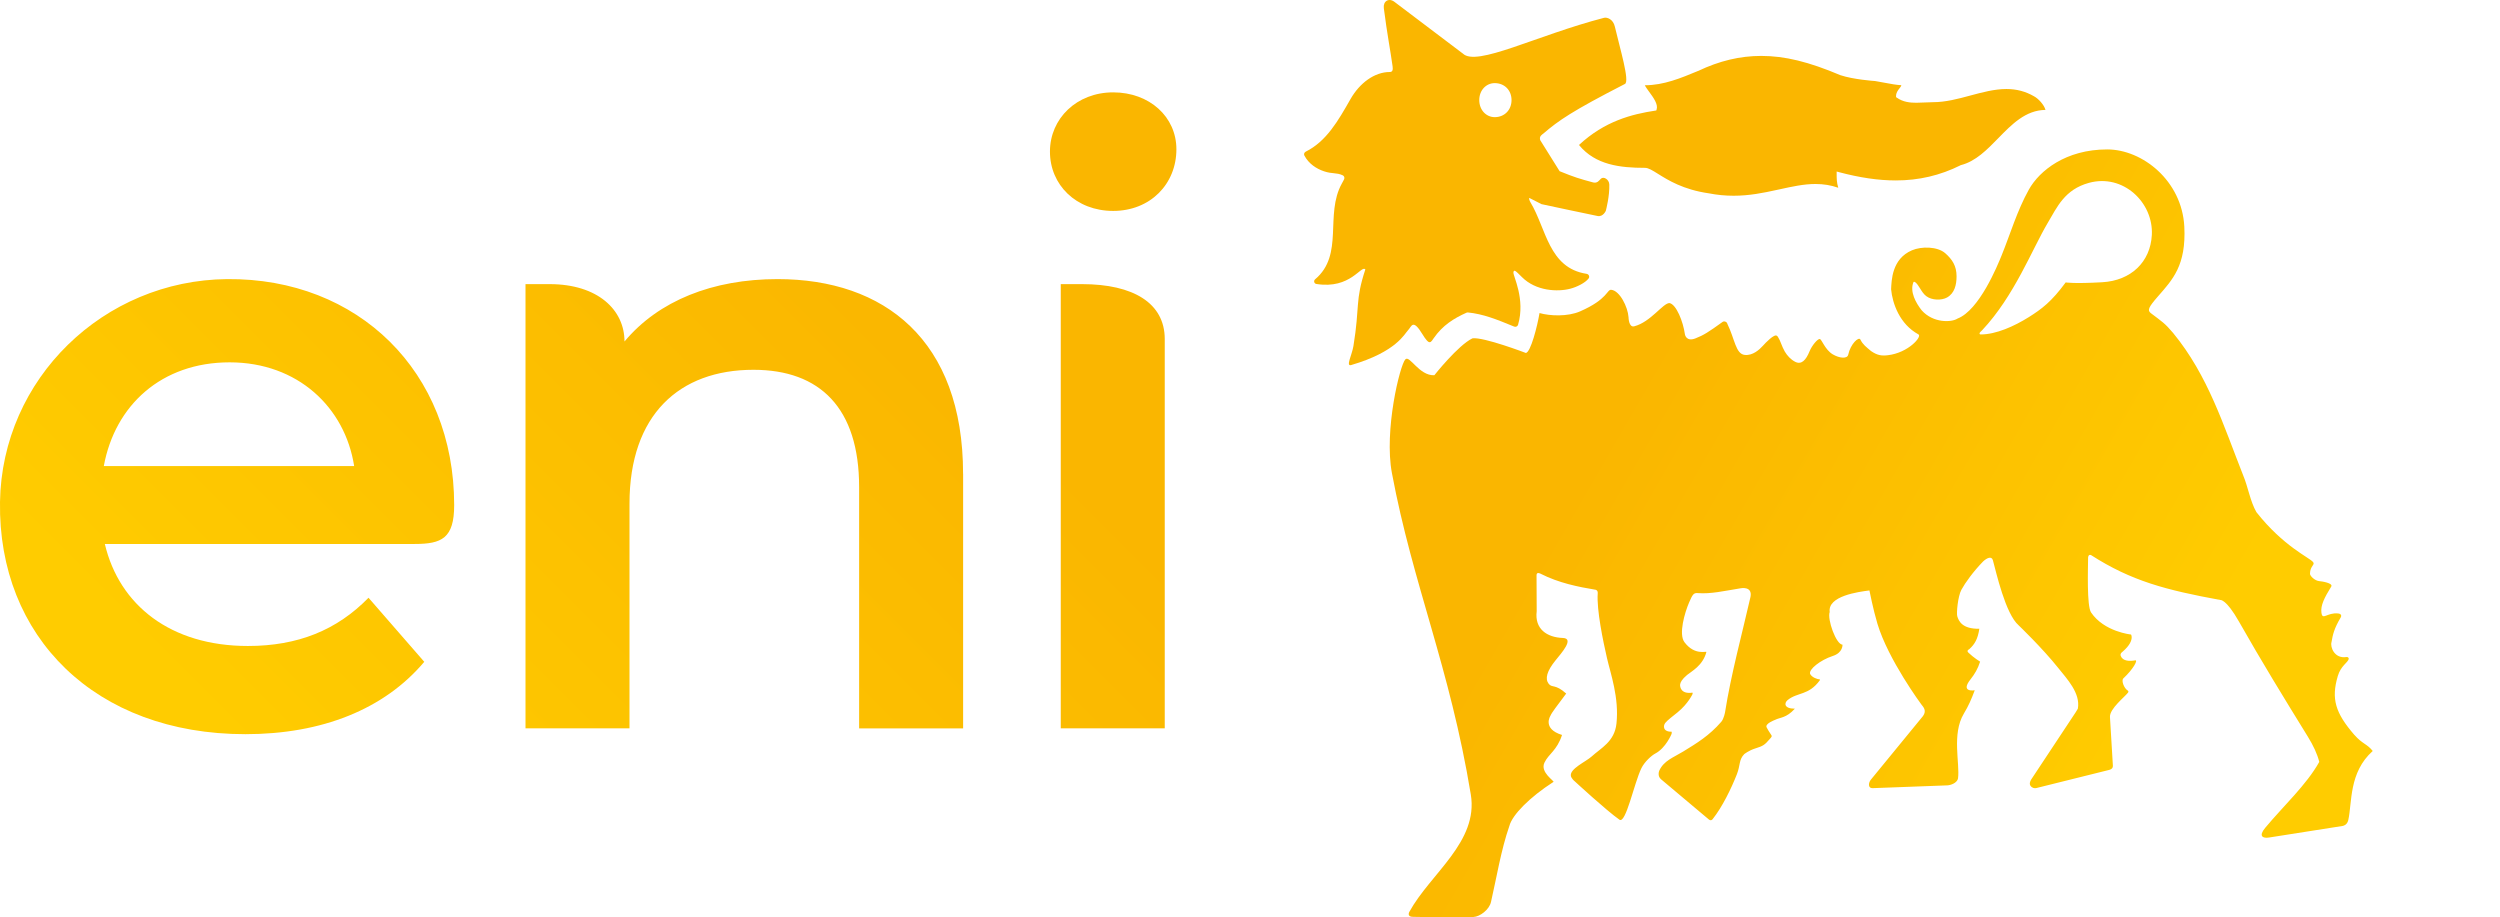 <?xml version="1.0" encoding="UTF-8"?> <svg xmlns="http://www.w3.org/2000/svg" width="109" height="40" viewBox="0 0 109 40" fill="none"><g clip-path="url(#clip0_4411_7693)"><path d="M61.387 14.402C61.55 14.239 61.589 13.861 62.033 14.594C62.129 14.755 62.272 14.951 62.345 14.917C62.397 14.924 62.479 14.792 62.509 14.746C62.9 14.182 63.39 13.879 63.945 13.631C63.959 13.624 63.977 13.622 63.993 13.622C64.669 13.69 65.24 13.92 66.017 14.239C66.085 14.268 66.167 14.232 66.187 14.161C66.517 13.037 65.964 12.026 65.985 11.878C66.005 11.73 66.078 11.803 66.358 12.083C66.966 12.691 67.911 12.734 68.464 12.588C68.748 12.515 69.117 12.333 69.263 12.142C69.322 12.065 69.272 11.955 69.176 11.939C67.517 11.684 67.424 9.973 66.727 8.819C66.688 8.753 66.652 8.65 66.679 8.63L67.21 8.901C67.21 8.901 69.563 9.404 69.666 9.42C69.902 9.456 70.014 9.19 70.014 9.19C70.032 9.119 70.18 8.55 70.166 8.047C70.16 7.819 69.912 7.678 69.798 7.794C69.754 7.84 69.711 7.888 69.666 7.922C69.606 7.965 69.529 7.972 69.459 7.954C68.855 7.79 68.65 7.73 67.999 7.464L67.153 6.11C67.098 5.937 67.237 5.868 67.291 5.823C67.954 5.254 68.539 4.846 70.847 3.66C71.066 3.547 70.629 2.112 70.408 1.163C70.335 0.833 70.064 0.744 69.939 0.776C66.986 1.541 64.364 2.93 63.777 2.331C63.768 2.322 63.777 2.331 63.765 2.324L60.797 0.08C60.551 -0.107 60.296 0.052 60.335 0.36C60.483 1.516 60.62 2.188 60.717 2.891C60.74 3.053 60.711 3.139 60.597 3.139C59.925 3.139 59.283 3.622 58.887 4.311C58.336 5.279 57.833 6.16 56.932 6.611C56.868 6.642 56.836 6.72 56.87 6.781C57.064 7.145 57.396 7.357 57.728 7.469C58.095 7.592 58.27 7.516 58.539 7.642C58.603 7.669 58.632 7.742 58.607 7.808C58.584 7.867 58.544 7.922 58.507 7.997C57.745 9.365 58.616 11.102 57.339 12.178C57.262 12.242 57.296 12.367 57.394 12.381C58.885 12.62 59.347 11.541 59.529 11.746C59.074 13.13 59.297 13.321 59.01 15.085C58.946 15.479 58.664 15.989 58.912 15.916C60.886 15.34 61.245 14.544 61.387 14.402ZM65.17 3.624C65.596 3.624 65.903 3.934 65.903 4.364C65.903 4.794 65.596 5.108 65.17 5.108C64.801 5.108 64.496 4.799 64.496 4.364C64.496 3.929 64.801 3.624 65.17 3.624ZM71.901 4C71.853 3.936 71.74 3.779 71.714 3.717H71.721C72.538 3.717 73.296 3.401 74.029 3.096H74.034C74.965 2.652 75.867 2.438 76.788 2.438C77.82 2.438 78.853 2.691 80.251 3.282H80.255C80.806 3.465 81.701 3.531 81.753 3.533C81.901 3.556 82.054 3.583 82.199 3.613C82.447 3.66 82.682 3.704 82.9 3.715C82.885 3.77 82.848 3.815 82.807 3.865C82.746 3.945 82.668 4.043 82.668 4.193V4.234L82.7 4.257C82.973 4.453 83.285 4.48 83.554 4.48C83.672 4.48 83.795 4.473 83.916 4.468C84.036 4.462 84.162 4.455 84.284 4.455C84.829 4.455 85.375 4.309 85.903 4.166C86.422 4.027 86.957 3.881 87.48 3.881C87.922 3.881 88.316 3.986 88.682 4.198C88.874 4.298 89.126 4.575 89.183 4.792C88.318 4.801 87.713 5.422 87.125 6.025C86.64 6.522 86.14 7.036 85.498 7.198H85.489L85.482 7.205C84.587 7.651 83.663 7.867 82.655 7.867C81.903 7.867 81.093 7.749 80.176 7.505L80.078 7.478V7.58C80.078 7.778 80.078 7.951 80.148 8.186C79.834 8.076 79.509 8.022 79.156 8.022C78.644 8.022 78.134 8.136 77.594 8.254L77.476 8.279C76.868 8.413 76.267 8.534 75.587 8.534C75.22 8.534 74.867 8.5 74.505 8.429C73.39 8.27 72.725 7.853 72.286 7.578C72.044 7.428 71.871 7.318 71.721 7.318C70.649 7.318 69.559 7.198 68.844 6.321C69.964 5.279 71.152 4.978 72.165 4.824L72.213 4.817L72.229 4.771C72.302 4.546 72.088 4.254 71.901 4Z" fill="#FAB600"></path><path d="M102.654 32.046C101.817 31.081 101.635 30.467 101.928 29.476C102.06 29.026 102.363 28.894 102.404 28.734C102.415 28.682 102.365 28.637 102.311 28.646C101.787 28.734 101.585 28.213 101.655 27.992C101.708 27.669 101.771 27.4 102.049 26.931C102.11 26.829 102.063 26.761 101.944 26.747C101.448 26.697 101.261 27.07 101.214 26.711C101.173 26.399 101.341 26.062 101.642 25.575C101.735 25.42 101.22 25.345 101.127 25.338C100.929 25.324 100.715 25.113 100.715 25.015C100.72 24.666 100.952 24.628 100.849 24.505C100.685 24.305 99.556 23.824 98.379 22.329C98.106 21.853 98.02 21.243 97.799 20.717C96.943 18.552 96.276 16.376 94.749 14.519C94.385 14.086 94.262 14.022 93.774 13.651C93.617 13.528 93.672 13.399 94.079 12.932C94.726 12.192 95.322 11.575 95.236 9.879C95.133 7.881 93.41 6.515 91.874 6.515C90.064 6.515 88.917 7.446 88.459 8.265C87.938 9.201 87.647 10.212 87.273 11.129C87.091 11.58 86.297 13.526 85.347 13.89C85.092 14.059 84.287 14.097 83.784 13.528C83.542 13.219 83.249 12.72 83.431 12.29H83.485C83.67 12.413 83.761 12.743 83.984 12.911C84.23 13.098 84.651 13.103 84.89 12.971C85.22 12.786 85.306 12.418 85.306 12.046C85.306 11.593 85.118 11.309 84.81 11.038C84.469 10.744 83.781 10.735 83.362 10.913C82.477 11.288 82.472 12.242 82.452 12.611C82.511 13.232 82.823 14.132 83.645 14.58C83.815 14.671 83.203 15.386 82.306 15.488C82.028 15.522 81.844 15.488 81.58 15.308C81.364 15.126 81.22 15.024 81.113 14.805C81.043 14.662 80.683 14.994 80.583 15.463C80.542 15.657 80.198 15.62 79.909 15.45C79.566 15.245 79.433 14.796 79.342 14.78C79.251 14.767 78.999 15.063 78.896 15.318C78.737 15.711 78.539 15.909 78.275 15.777C78.068 15.673 77.924 15.504 77.817 15.329C77.683 15.095 77.624 14.849 77.53 14.71C77.51 14.671 77.489 14.646 77.469 14.639C77.36 14.55 76.982 14.94 76.864 15.074C76.713 15.242 76.42 15.511 76.074 15.475C75.673 15.434 75.643 14.794 75.313 14.12C75.297 14.031 75.174 13.984 75.104 14.036C74.48 14.487 74.278 14.614 73.918 14.755C73.515 14.912 73.463 14.58 73.463 14.58C73.385 14.015 73.085 13.271 72.791 13.214C72.511 13.205 71.974 14.04 71.252 14.227C71.009 14.291 71.004 13.833 71.004 13.829C70.972 13.38 70.622 12.675 70.253 12.636C70.057 12.613 70.112 13.043 68.892 13.576C68.355 13.811 67.578 13.779 67.123 13.649C67.027 14.225 66.74 15.352 66.529 15.39C66.529 15.39 64.689 14.687 64.2 14.751C63.57 15.053 62.538 16.36 62.538 16.36C61.876 16.392 61.459 15.468 61.273 15.668C61.034 15.925 60.339 18.771 60.688 20.628C61.598 25.493 63.212 29.083 64.127 34.639C64.469 36.708 62.365 38.083 61.446 39.759C61.446 39.759 61.323 39.975 61.61 39.975C62.481 39.982 63.242 40.02 64.246 39.98C64.519 39.968 64.931 39.668 65.008 39.324C65.245 38.293 65.443 37.061 65.809 36.01C65.937 35.522 66.7 34.755 67.731 34.091C67.785 34.056 67.137 33.676 67.337 33.253C67.43 33.055 67.567 32.925 67.708 32.757C67.847 32.59 67.993 32.388 68.104 32.044C67.232 31.776 67.596 31.213 67.596 31.213C67.658 31.061 67.881 30.785 68.286 30.239C67.799 29.804 67.672 30.007 67.521 29.811C67.355 29.593 67.442 29.26 67.822 28.791C68.077 28.475 68.657 27.833 68.138 27.815C67.451 27.79 66.902 27.428 67 26.649L66.993 25.081C66.993 24.908 67.175 25.017 67.175 25.017C67.958 25.415 68.805 25.588 69.57 25.714C69.57 25.714 69.672 25.732 69.661 25.868C69.609 26.592 69.895 27.954 70.064 28.691C70.219 29.367 70.599 30.419 70.478 31.548C70.394 32.338 69.8 32.613 69.397 32.982C69.142 33.214 68.425 33.519 68.491 33.838C68.491 33.838 68.514 33.95 68.669 34.075C68.669 34.075 70.039 35.34 70.608 35.739C70.886 35.934 71.245 34.154 71.564 33.496C71.703 33.21 72.01 32.939 72.165 32.857C72.632 32.615 72.882 31.996 72.882 31.996L72.889 31.903C72.495 31.912 72.511 31.639 72.604 31.521C72.698 31.402 72.944 31.218 73.142 31.058C73.608 30.678 73.799 30.253 73.799 30.253L73.793 30.198C73.281 30.278 73.242 29.936 73.253 29.845C73.264 29.752 73.328 29.62 73.556 29.429C73.738 29.276 74.243 29.026 74.398 28.429C74.414 28.372 73.893 28.6 73.442 27.999C73.178 27.648 73.456 26.704 73.645 26.267C73.795 25.921 73.841 25.843 74.02 25.859C74.596 25.903 75.156 25.768 75.885 25.65C75.885 25.65 76.415 25.538 76.322 26.023C75.964 27.592 75.466 29.431 75.213 31.049C75.213 31.049 75.163 31.338 75.047 31.471C74.523 32.076 73.975 32.406 73.388 32.766C72.96 33.028 72.547 33.16 72.345 33.599C72.345 33.599 72.243 33.831 72.427 33.981L74.501 35.725C74.608 35.816 74.674 35.711 74.674 35.711C75.095 35.179 75.482 34.382 75.728 33.758C75.885 33.358 75.807 33.13 76.049 32.88C76.049 32.88 76.247 32.72 76.531 32.632C76.87 32.527 76.939 32.479 77.157 32.226C77.321 32.04 77.25 32.14 77.025 31.714C76.941 31.552 77.382 31.391 77.382 31.391C77.512 31.325 77.633 31.309 77.769 31.254C77.906 31.2 78.061 31.111 78.257 30.899C77.769 30.899 77.79 30.646 77.94 30.524C78.368 30.173 78.86 30.332 79.347 29.656V29.622C79.245 29.622 78.996 29.536 78.921 29.383C78.851 29.185 79.374 28.775 79.905 28.602C80.36 28.457 80.333 28.108 80.333 28.108C80.055 28.102 79.659 27 79.775 26.683C79.679 25.987 81.018 25.805 81.507 25.743C81.507 25.743 81.669 26.572 81.856 27.195C82.327 28.766 83.772 30.715 83.772 30.715C83.85 30.817 84.02 30.979 83.841 31.222L81.573 33.99C81.459 34.125 81.439 34.364 81.635 34.364L84.929 34.241C85.161 34.211 85.35 34.081 85.37 33.934C85.457 33.289 85.09 32.003 85.623 31.115C85.835 30.76 85.946 30.501 86.099 30.096C86.099 30.096 85.443 30.209 85.921 29.611C86.09 29.397 86.235 29.16 86.333 28.848C86.333 28.848 86.055 28.68 85.819 28.452C85.723 28.361 85.86 28.304 85.86 28.304C85.983 28.193 86.074 28.083 86.144 27.945C86.215 27.808 86.265 27.639 86.299 27.414C85.557 27.428 85.4 27.082 85.336 26.866C85.297 26.733 85.363 25.998 85.516 25.716C85.682 25.409 86.039 24.915 86.463 24.48C86.636 24.318 86.838 24.234 86.891 24.43C87.032 24.94 87.437 26.768 88.015 27.266C88.015 27.266 89.051 28.259 89.734 29.117C90.121 29.602 90.717 30.221 90.594 30.899L90.496 31.061L88.564 33.981C88.564 33.981 88.448 34.15 88.53 34.261C88.605 34.364 88.712 34.377 88.785 34.359L91.937 33.574C91.937 33.574 92.04 33.556 92.09 33.496C92.122 33.458 92.122 33.389 92.122 33.389L91.994 31.254C91.985 30.895 92.634 30.392 92.782 30.198C92.811 30.159 92.8 30.125 92.759 30.1C92.611 30.009 92.477 29.672 92.579 29.577C93.012 29.171 93.23 28.766 93.094 28.791C92.85 28.837 92.554 28.828 92.466 28.602C92.42 28.493 92.536 28.422 92.536 28.422C92.875 28.133 92.941 27.915 92.941 27.79C92.941 27.708 92.914 27.665 92.914 27.665C92.914 27.665 91.744 27.551 91.17 26.702C90.979 26.417 91.038 24.778 91.041 24.323C91.041 24.323 91.036 24.161 91.163 24.198C92.932 25.334 94.432 25.723 96.809 26.16C96.809 26.16 97.057 26.112 97.617 27.098C98.598 28.828 99.566 30.407 100.617 32.11C100.863 32.508 101.034 32.875 101.12 33.219C100.569 34.211 99.545 35.154 98.762 36.094C98.459 36.46 98.659 36.558 98.924 36.517L102.135 36.012C102.135 36.012 102.331 35.991 102.384 35.761C102.557 34.992 102.404 33.679 103.451 32.743C103.205 32.431 103 32.44 102.654 32.044V32.046ZM91.655 12.306C90.406 12.377 90.064 12.313 90.064 12.313C89.445 13.155 89.021 13.471 88.457 13.826C87.82 14.225 87.027 14.582 86.36 14.582C86.285 14.578 86.301 14.516 86.342 14.475C86.39 14.425 86.422 14.398 86.422 14.398C87.822 12.911 88.603 10.861 89.279 9.722C89.693 9.026 90.014 8.268 91.072 7.974C92.563 7.56 93.895 8.825 93.82 10.246C93.758 11.416 92.918 12.235 91.655 12.306Z" fill="url(#paint0_linear_4411_7693)"></path><path d="M18.077 23.719H4.571C5.202 26.385 7.437 28.165 10.809 28.165C12.985 28.165 14.69 27.475 16.067 26.062L18.498 28.855C16.757 30.922 14.036 32.01 10.699 32.01C4.139 32.01 -0.088 27.751 0 21.889C0.082 16.508 4.521 12.217 9.903 12.169C15.616 12.119 19.802 16.205 19.802 22.023C19.802 23.474 19.256 23.717 18.077 23.717V23.719ZM4.526 20.321H15.441C15.045 17.767 12.985 15.798 10.012 15.798C7.039 15.798 5.011 17.671 4.526 20.321ZM41.992 20.658V31.757H37.458V21.238C37.458 17.792 35.753 16.123 32.85 16.123C29.622 16.123 27.446 18.081 27.446 21.962V31.755H22.912V12.388H23.963C26.062 12.388 27.228 13.508 27.228 14.889C28.714 13.111 31.073 12.169 33.902 12.169C38.544 12.169 41.99 14.816 41.99 20.655L41.992 20.658ZM45.778 6.61C45.778 5.163 46.95 4.027 48.534 4.027C50.119 4.027 51.291 5.094 51.291 6.508C51.291 8.024 50.153 9.196 48.534 9.196C46.916 9.196 45.778 8.058 45.778 6.613V6.61ZM46.249 12.388H47.175C49.42 12.388 50.783 13.221 50.783 14.782V31.755H46.249V12.388Z" fill="url(#paint1_linear_4411_7693)"></path></g><defs><linearGradient id="paint0_linear_4411_7693" x1="61.944" y1="14.5" x2="101.496" y2="37.334" gradientUnits="userSpaceOnUse"><stop offset="0.2" stop-color="#FAB600"></stop><stop offset="0.8" stop-color="#FFCC00"></stop></linearGradient><linearGradient id="paint1_linear_4411_7693" x1="50.406" y1="-0.139" x2="1.903" y2="48.363" gradientUnits="userSpaceOnUse"><stop offset="0.25" stop-color="#FAB600"></stop><stop offset="0.75" stop-color="#FFCC00"></stop></linearGradient><clipPath id="clip0_4411_7693"><rect width="103.449" height="40" fill="white"></rect></clipPath></defs></svg> 